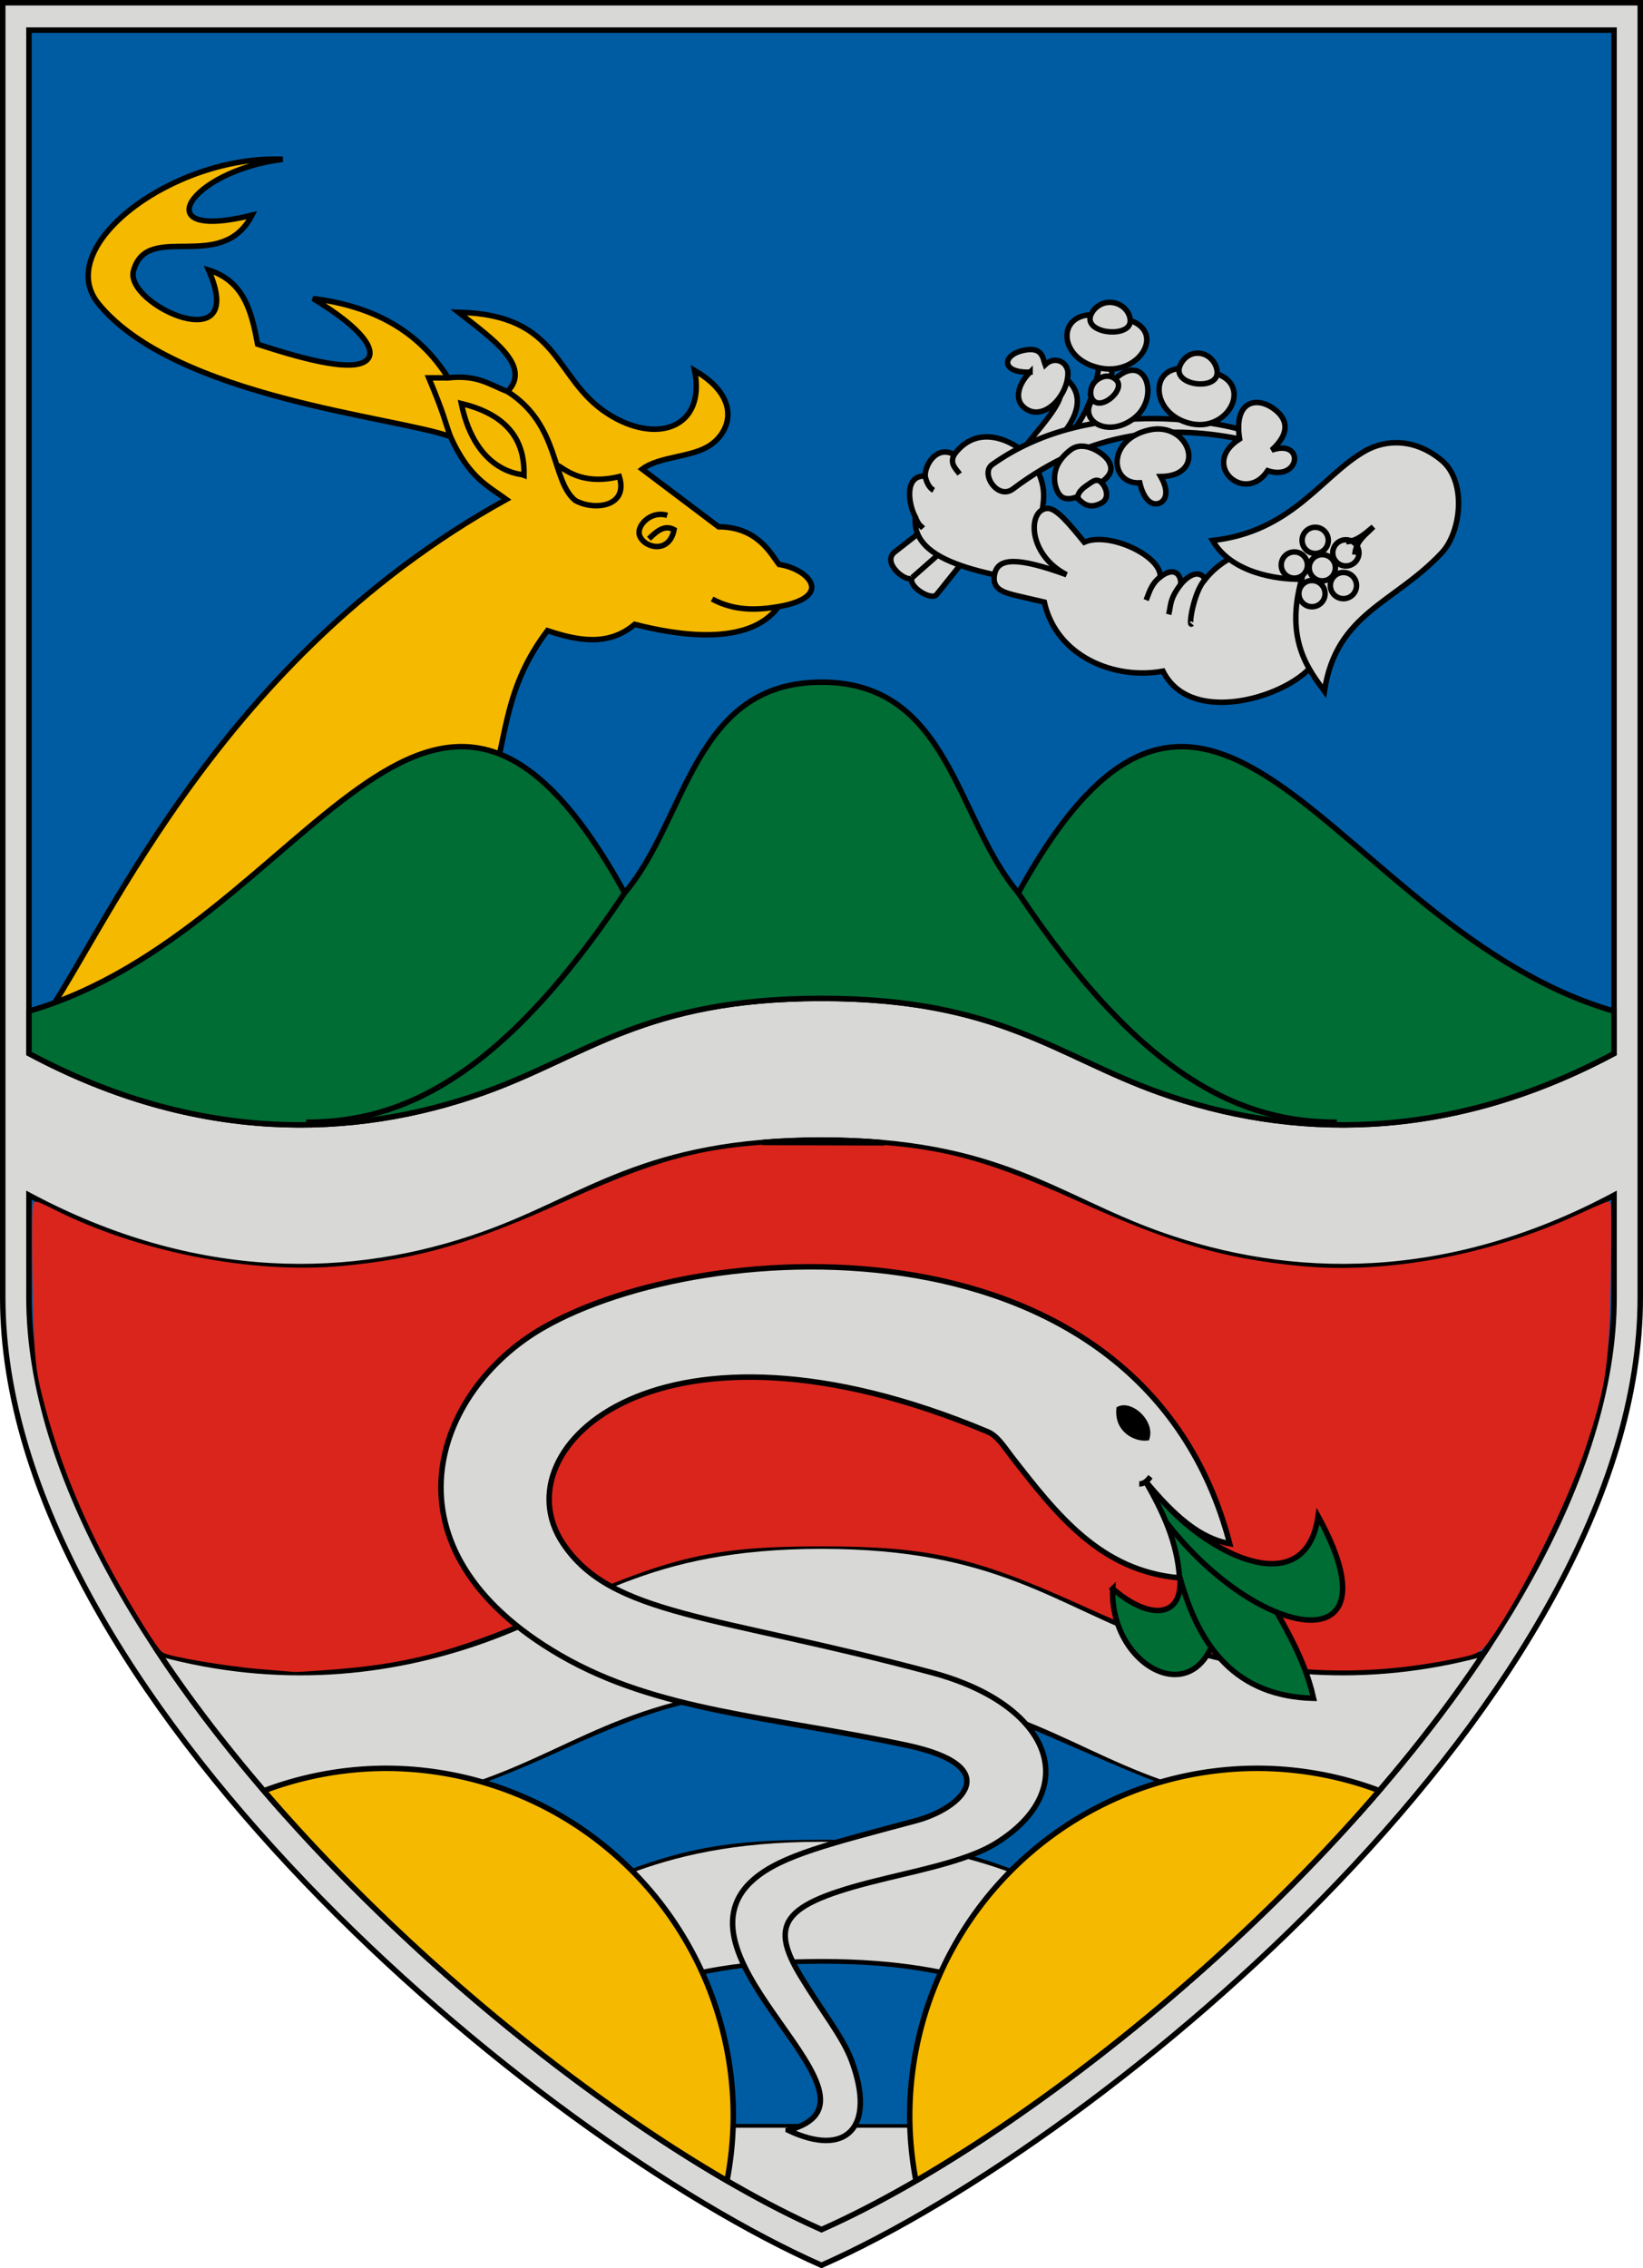 <?xml version="1.0" encoding="UTF-8" standalone="no"?>
<!-- Created with Inkscape (http://www.inkscape.org/) -->

<svg
   xmlns:dc="http://purl.org/dc/elements/1.1/"
   xmlns:cc="http://creativecommons.org/ns#"
   xmlns:rdf="http://www.w3.org/1999/02/22-rdf-syntax-ns#"
   xmlns:svg="http://www.w3.org/2000/svg"
   xmlns="http://www.w3.org/2000/svg"
   xmlns:sodipodi="http://sodipodi.sourceforge.net/DTD/sodipodi-0.dtd"
   xmlns:inkscape="http://www.inkscape.org/namespaces/inkscape"
   sodipodi:docname="HUN Parád Címer.svg"
   viewBox="0 0 600.104 828.248"
   height="828.248"
   width="600.104"
   inkscape:version="0.91 r13725"
   version="1.1"
   id="svg4136">
  <sodipodi:namedview
     borderlayer="false"
     fit-margin-bottom="0"
     fit-margin-right="0"
     fit-margin-left="0"
     fit-margin-top="0"
     inkscape:snap-global="false"
     inkscape:snap-center="true"
     inkscape:snap-object-midpoints="true"
     inkscape:snap-midpoints="true"
     inkscape:snap-bbox-midpoints="true"
     inkscape:snap-bbox-edge-midpoints="true"
     inkscape:bbox-nodes="true"
     inkscape:bbox-paths="true"
     inkscape:snap-bbox="true"
     inkscape:snap-smooth-nodes="true"
     inkscape:object-nodes="true"
     inkscape:snap-intersection-paths="true"
     inkscape:object-paths="true"
     inkscape:current-layer="layer1"
     inkscape:window-maximized="1"
     inkscape:window-y="-8"
     inkscape:window-x="-8"
     inkscape:cy="340.02935"
     inkscape:cx="540.92088"
     inkscape:zoom="0.59991831"
     inkscape:guide-bbox="true"
     showguides="true"
     showborder="true"
     showgrid="false"
     id="namedview4138"
     inkscape:window-height="971"
     inkscape:window-width="1280"
     inkscape:pageshadow="2"
     inkscape:pageopacity="0"
     guidetolerance="10"
     gridtolerance="10"
     objecttolerance="10"
     borderopacity="1"
     bordercolor="#666666"
     pagecolor="#ffffff"
     inkscape:snap-to-guides="true"
     inkscape:snap-nodes="true">
    <sodipodi:guide
       position="1583.009,-342.555"
       orientation="1,0"
       id="guide5084" />
    <sodipodi:guide
       position="940.052,413.629"
       orientation="1,0"
       id="guide4302" />
  </sodipodi:namedview>
  <defs
     id="defs4140">
    <clipPath
       clipPathUnits="userSpaceOnUse"
       id="clipPath4282">
      <path
         id="path4284"
         d="m -1482.08,-165.002 a 837.552,853.658 0 0 0 -209.213,27.717 l 209.213,825.941 0,0 209.107,-825.523 a 837.552,853.658 0 0 0 -209.109,-28.135 z"
         style="color:#000000;clip-rule:nonzero;display:inline;overflow:visible;visibility:visible;opacity:1;isolation:auto;mix-blend-mode:normal;color-interpolation:sRGB;color-interpolation-filters:linearRGB;solid-color:#000000;solid-opacity:1;fill:none;fill-opacity:1;fill-rule:nonzero;stroke:#ff00ff;stroke-width:1;stroke-linecap:butt;stroke-linejoin:miter;stroke-miterlimit:4;stroke-dasharray:none;stroke-dashoffset:0;stroke-opacity:1;color-rendering:auto;image-rendering:auto;shape-rendering:auto;text-rendering:auto;enable-background:accumulate"
         inkscape:connector-curvature="0" />
    </clipPath>
    <clipPath
       clipPathUnits="userSpaceOnUse"
       id="clipPath4820">
      <path
         style="color:#000000;clip-rule:nonzero;display:inline;overflow:visible;visibility:visible;opacity:1;isolation:auto;mix-blend-mode:normal;color-interpolation:sRGB;color-interpolation-filters:linearRGB;solid-color:#000000;solid-opacity:1;fill:none;fill-opacity:1;fill-rule:nonzero;stroke:#ff00ff;stroke-width:0.3;stroke-linecap:butt;stroke-linejoin:miter;stroke-miterlimit:4;stroke-dasharray:none;stroke-dashoffset:0;stroke-opacity:1;color-rendering:auto;image-rendering:auto;shape-rendering:auto;text-rendering:auto;enable-background:accumulate"
         d="m -1004.465,815.07 c 0,7.741 -6.276,14.017 -14.017,14.017 -7.742,-8e-5 -14.376,-5.989 -14.376,-13.73 0,-6.235 9.863,-13.587 14.376,-13.587 5.087,0 14.017,7.065 14.017,13.3 z"
         id="path4822"
         inkscape:connector-curvature="0"
         sodipodi:nodetypes="scscs" />
    </clipPath>
    <clipPath
       id="clipPath5483"
       clipPathUnits="userSpaceOnUse">
      <path
         style="fill:none;fill-opacity:1;stroke:#ff00ff;stroke-width:1;stroke-linecap:butt;stroke-linejoin:miter;stroke-miterlimit:4;stroke-dasharray:none;stroke-dashoffset:0;stroke-opacity:1"
         d="m -1767.641,1141.969 c 180.842,-110.709 299.554,-321.756 299.554,-554.46 l 0,-177.784 -599.109,0 0,177.784 c 0,232.704 118.712,443.751 299.554,554.46"
         id="path5485"
         inkscape:connector-curvature="0"
         sodipodi:nodetypes="csccsc"
         inkscape:transform-center-x="-149.77725"
         inkscape:transform-center-y="436.78558" />
    </clipPath>
    <clipPath
       id="clipPath11126"
       clipPathUnits="userSpaceOnUse">
      <path
         style="opacity:1;fill:none;fill-opacity:1;stroke:#000000;stroke-width:1;stroke-linecap:round;stroke-linejoin:miter;stroke-miterlimit:4;stroke-dasharray:none;stroke-dashoffset:0;stroke-opacity:1"
         d="m -1503.817,477.792 -187.864,-7.067 -0.711,-38.117 c 63.937,-5.527 128.274,-9.403 187.035,9.924 l 1.54,35.18"
         id="path11128"
         inkscape:connector-curvature="0"
         sodipodi:nodetypes="ccccc" />
    </clipPath>
  </defs>
  <g
     style="display:inline"
     transform="translate(10997.229,-1746.636)"
     inkscape:label="RASZTER"
     id="layer1"
     inkscape:groupmode="layer" />
  <g
     transform="translate(10997.229,-1746.636)"
     inkscape:label="rajz"
     id="layer2"
     inkscape:groupmode="layer">
    <path
       inkscape:connector-curvature="0"
       id="path4619"
       d="m 47.281,304.446 53.74,-44.548"
       style="fill:none;fill-opacity:1;stroke:#ff00ff;stroke-width:0.5;stroke-linecap:butt;stroke-linejoin:round;stroke-miterlimit:4;stroke-dasharray:none;stroke-dashoffset:0;stroke-opacity:1" />
    <path
       sodipodi:nodetypes="cccccc"
       inkscape:connector-curvature="0"
       id="rect7360"
       d="m -1509.506,690.49 12.201,0 0,3.969 -12.201,0 c -2.392,-1.666 -5.607,-2.015 -8.967,-2.132 3.338,-0.263 6.291,0.183 8.967,-1.838 z"
       style="color:#000000;clip-rule:nonzero;display:inline;overflow:visible;visibility:visible;opacity:1;isolation:auto;mix-blend-mode:normal;color-interpolation:sRGB;color-interpolation-filters:linearRGB;solid-color:#000000;solid-opacity:1;fill:none;fill-opacity:1;fill-rule:nonzero;stroke:#ff00ff;stroke-width:0.3;stroke-linecap:butt;stroke-linejoin:miter;stroke-miterlimit:4;stroke-dasharray:none;stroke-dashoffset:0;stroke-opacity:1;color-rendering:auto;image-rendering:auto;shape-rendering:auto;text-rendering:auto;enable-background:accumulate" />
    <path
       transform="translate(-6354.971,1700.796)"
       inkscape:connector-curvature="0"
       id="path4301"
       d=""
       style="opacity:1;fill:#f6b801;fill-opacity:1;stroke:#000000;stroke-width:2;stroke-linecap:round;stroke-linejoin:miter;stroke-miterlimit:4;stroke-dasharray:none;stroke-dashoffset:0;stroke-opacity:1" />
    <g
       id="g4261">
      <g
         id="g4382">
        <path
           inkscape:transform-center-y="444.01743"
           inkscape:transform-center-x="-149.52601"
           sodipodi:nodetypes="sccscs"
           inkscape:connector-curvature="0"
           id="path4310"
           d="m -10398.125,2220.428 0,-472.792 -598.104,0 0,472.792 c 0,144.235 194.464,307.066 299.052,353.363 104.589,-46.297 299.052,-209.127 299.052,-353.363 z"
           style="color:#000000;clip-rule:nonzero;display:inline;overflow:visible;visibility:visible;opacity:1;isolation:auto;mix-blend-mode:normal;color-interpolation:sRGB;color-interpolation-filters:linearRGB;solid-color:#000000;solid-opacity:1;fill:#d8d8d6;fill-opacity:1;fill-rule:evenodd;stroke:#000000;stroke-width:2;stroke-linecap:butt;stroke-linejoin:miter;stroke-miterlimit:4;stroke-dasharray:none;stroke-dashoffset:0;stroke-opacity:1;color-rendering:auto;image-rendering:auto;shape-rendering:auto;text-rendering:auto;enable-background:accumulate" />
        <path
           style="color:#000000;clip-rule:nonzero;display:inline;overflow:visible;visibility:visible;opacity:1;isolation:auto;mix-blend-mode:normal;color-interpolation:sRGB;color-interpolation-filters:linearRGB;solid-color:#000000;solid-opacity:1;fill:#005ca2;fill-opacity:1;fill-rule:evenodd;stroke:#000000;stroke-width:2;stroke-linecap:butt;stroke-linejoin:miter;stroke-miterlimit:4;stroke-dasharray:none;stroke-dashoffset:0;stroke-opacity:1;color-rendering:auto;image-rendering:auto;shape-rendering:auto;text-rendering:auto;enable-background:accumulate"
           d="m -10986.652,1757.636 0,373.676 c 61.15,32.696 118.411,31.226 165.983,14.295 37.687,-13.412 58.901,-34.412 123.492,-34.412 64.591,0 85.805,21 123.492,34.412 47.573,16.931 104.834,18.402 165.985,-14.295 l 0,-373.676 -578.952,0 z m 289.475,405.301 c -64.591,0 -85.805,20.998 -123.492,34.41 -47.572,16.931 -104.833,18.401 -165.983,-14.295 l 0,37.375 c 0,131.176 184.887,294.008 289.475,340.305 104.589,-46.297 289.477,-209.128 289.477,-340.305 l 0,-37.375 c -61.151,32.697 -118.412,31.226 -165.985,14.295 -37.687,-13.412 -58.901,-34.41 -123.492,-34.41 z"
           id="path4308"
           inkscape:connector-curvature="0" />
        <path
           style="color:#000000;clip-rule:nonzero;display:inline;overflow:visible;visibility:visible;opacity:1;isolation:auto;mix-blend-mode:normal;color-interpolation:sRGB;color-interpolation-filters:linearRGB;solid-color:#000000;solid-opacity:1;fill:#d8d8d6;fill-opacity:1;fill-rule:evenodd;stroke:#000000;stroke-width:2;stroke-linecap:butt;stroke-linejoin:miter;stroke-miterlimit:4;stroke-dasharray:none;stroke-dashoffset:0;stroke-opacity:1;color-rendering:auto;image-rendering:auto;shape-rendering:auto;text-rendering:auto;enable-background:accumulate"
           d="m -384.041,6.129 c -64.591,0 -85.805,21 -123.492,34.412 -34.99,12.453 -75.223,16.537 -118.389,4.82 13.333,20.021 28.828,39.708 45.658,58.592 25.973,0.788 50.42,-3.732 72.73,-11.672 37.687,-13.412 58.901,-34.41 123.492,-34.41 64.591,0 85.805,20.998 123.492,34.41 22.311,7.94 46.758,12.46 72.732,11.672 16.831,-18.884 32.323,-38.57 45.656,-58.592 -43.166,11.716 -83.398,7.633 -118.389,-4.82 -37.687,-13.412 -58.901,-34.412 -123.492,-34.412 z m 0,106.965 c -64.591,0 -85.805,21 -123.492,34.412 -7.422,2.641 -15.087,4.891 -22.959,6.709 12.394,11.33 25.026,22.109 37.656,32.195 29.6,-12.906 53.05,-28.539 108.795,-28.539 55.745,0 79.195,15.633 108.795,28.539 12.631,-10.086 25.265,-20.865 37.658,-32.195 -7.872,-1.818 -15.538,-4.067 -22.961,-6.709 -37.687,-13.412 -58.901,-34.412 -123.492,-34.412 z m -66.746,104.398 c 23.942,16.273 46.805,29.347 66.746,38.174 19.942,-8.827 42.806,-21.901 66.748,-38.174 l -133.494,0 z"
           transform="translate(-10313.136,2305.066)"
           id="path4323"
           inkscape:connector-curvature="0" />
        <path
           style="opacity:1;fill:#da251c;fill-opacity:1;stroke:#da251c;stroke-width:2;stroke-linecap:butt;stroke-linejoin:bevel;stroke-miterlimit:4;stroke-dasharray:none;stroke-dashoffset:0;stroke-opacity:1"
           d="m -10902.747,2355.051 c -11.946,-0.998 -32.613,-4.517 -34.562,-5.886 -1.753,-1.231 -10.439,-15.14 -17.773,-28.461 -11.504,-20.894 -19.987,-42.026 -25.487,-63.491 -2.829,-11.041 -3.215,-15.332 -3.733,-41.554 -0.317,-16.083 -0.221,-29.242 0.215,-29.242 0.436,0 2.999,1.125 5.695,2.501 30.968,15.799 72.911,24.068 106.296,20.958 28.277,-2.635 47.382,-8.192 82.007,-23.856 37.764,-17.084 55.018,-20.98 92.957,-20.986 37.473,-0.01 55.642,4.094 92.89,20.964 34.336,15.551 53.435,21.134 81.763,23.9 31.52,3.078 69.474,-3.914 101.623,-18.722 5.681,-2.617 10.587,-4.758 10.903,-4.758 0.315,0 0.3,12.882 -0.03,28.626 -0.659,31.102 -1.56,37.124 -8.92,59.592 -6.578,20.08 -23.335,53.876 -34.55,69.682 -3.712,5.231 -4.065,5.408 -14.987,7.51 -31.15,5.994 -60.087,4.882 -90.791,-3.486 -13.093,-3.568 -19.673,-6.127 -44.324,-17.234 -37.76,-17.013 -54.883,-20.824 -93.574,-20.824 -39.473,0 -54.915,3.552 -97.267,22.374 -34.028,15.123 -51.834,20.171 -79.124,22.433 -7.947,0.658 -15.28,1.127 -16.296,1.041 -1.016,-0.086 -6.833,-0.572 -12.928,-1.081 z"
           id="path4357"
           inkscape:connector-curvature="0" />
        <path
           style="opacity:1;fill:#005ca2;fill-opacity:1;stroke:#005ca2;stroke-width:2;stroke-linecap:butt;stroke-linejoin:bevel;stroke-miterlimit:4;stroke-dasharray:none;stroke-dashoffset:0;stroke-opacity:1"
           d="m -553.777,129.137 -23.093,-23.086 12.644,-0.852 c 31.144,-2.099 49.78,-7.252 86.041,-23.788 36.48,-16.636 51.387,-20.246 87.417,-21.171 38.124,-0.979 57.878,2.551 88.198,15.763 35.78,15.591 42.896,18.462 53.059,21.408 14.004,4.06 29.195,6.659 45.347,7.758 l 12.963,0.882 -22.799,22.778 c -12.54,12.528 -23.562,22.941 -24.494,23.14 -3.361,0.719 -26.53,-7.628 -48.852,-17.6 -41.919,-18.726 -56.404,-22.027 -96.651,-22.027 -40.152,0 -57.107,3.938 -99.114,23.02 -17.559,7.976 -41.907,16.86 -46.208,16.86 -0.751,0 -11.758,-10.388 -24.459,-23.086 z"
           id="path4359"
           inkscape:connector-curvature="0"
           transform="translate(-10313.136,2305.066)" />
        <path
           style="opacity:1;fill:#005ca2;fill-opacity:1;stroke:#005ca2;stroke-width:2;stroke-linecap:butt;stroke-linejoin:bevel;stroke-miterlimit:4;stroke-dasharray:none;stroke-dashoffset:0;stroke-opacity:1"
           d="m -461.008,208.451 c -5.79,-4.177 -14.596,-10.769 -19.57,-14.649 l -9.043,-7.054 10.951,-5.074 c 35.879,-16.624 59.222,-22.064 94.675,-22.064 35.384,0 58.639,5.423 94.682,22.08 l 10.958,5.064 -7.88,6.131 c -4.334,3.372 -13.279,10.008 -19.877,14.746 l -11.997,8.615 -66.186,-0.1 -66.186,-0.1 -10.527,-7.595 z"
           id="path4361"
           inkscape:connector-curvature="0"
           transform="translate(-10313.136,2305.066)" />
        <path
           style="color:#000000;clip-rule:nonzero;display:inline;overflow:visible;visibility:visible;opacity:1;isolation:auto;mix-blend-mode:normal;color-interpolation:sRGB;color-interpolation-filters:linearRGB;solid-color:#000000;solid-opacity:1;fill:#f5b900;fill-opacity:1;fill-rule:nonzero;stroke:#000000;stroke-width:2;stroke-linecap:butt;stroke-linejoin:miter;stroke-miterlimit:4;stroke-dasharray:none;stroke-dashoffset:0;stroke-opacity:1;color-rendering:auto;image-rendering:auto;shape-rendering:auto;text-rendering:auto;enable-background:accumulate"
           d="m -543.254,87.262 a 126.994,126.994 0 0 0 -44.441,8.193 c 50.765,59.107 115.412,111.188 169.139,142.385 a 126.994,126.994 0 0 0 2.297,-23.584 126.994,126.994 0 0 0 -126.994,-126.994 z m 318.428,0 a 126.994,126.994 0 0 0 -126.996,126.994 126.994,126.994 0 0 0 2.283,23.592 c 53.751,-31.207 118.434,-83.319 169.213,-142.459 a 126.994,126.994 0 0 0 -44.5,-8.127 z"
           transform="translate(-10313.136,2305.066)"
           id="path4363"
           inkscape:connector-curvature="0" />
      </g>
      <g
         transform="translate(-640,0)"
         id="g4423">
        <path
           style="color:#000000;clip-rule:nonzero;display:inline;overflow:visible;visibility:visible;opacity:1;isolation:auto;mix-blend-mode:normal;color-interpolation:sRGB;color-interpolation-filters:linearRGB;solid-color:#000000;solid-opacity:1;fill:#f5b900;fill-opacity:1;fill-rule:evenodd;stroke:#000000;stroke-width:2;stroke-linecap:butt;stroke-linejoin:miter;stroke-miterlimit:4;stroke-dasharray:none;stroke-dashoffset:0;stroke-opacity:1;color-rendering:auto;image-rendering:auto;shape-rendering:auto;text-rendering:auto;enable-background:accumulate"
           d="m -10343.557,2121.93 c 22.321,-28.614 62.457,-132.737 171.274,-192.943 -6.807,-4.989 -13.613,-7.872 -20.42,-22.92 -19.852,-7.218 -100.388,-14.254 -128.494,-48.44 -17.268,-21.004 27.372,-54.502 67.236,-52.824 -34.26,4.277 -50.638,30.145 -11.252,20.419 -11.123,21.603 -38.341,1.955 -43.27,20.349 -3.294,12.295 42.193,33.078 27.435,-0.346 13.081,4.053 15.726,15.412 17.918,27.087 19.574,6.425 34.761,9.83 39.621,6.025 4.255,-3.332 -0.927,-11.587 -19.409,-22.694 22.045,2.798 38.449,11.649 49.382,28.962 10.715,-1.212 15.041,2.468 21.67,5.001 8.99,-9.28 -5.42,-19.145 -17.92,-28.962 37.611,0.926 34.529,24.095 54.449,36.992 17.775,11.508 36.013,5.385 31.813,-15.74 16.606,9.602 13.681,21.625 5.985,27.091 -6.734,4.784 -18.691,4.112 -25.154,8.955 l 27.92,21.045 c 14.364,0.053 19.197,10.11 22.086,13.752 10.738,1.617 20.472,11.768 -0.208,15.419 -10.814,14.755 -37.152,10.406 -52.507,6.459 -9.723,8.205 -20.906,5.925 -31.879,2.292 -15.628,20.656 -14.739,38.008 -20.42,56.674"
           id="path4411"
           inkscape:connector-curvature="0"
           sodipodi:nodetypes="cccsccsccsccccscsccccccc" />
        <path
           style="color:#000000;clip-rule:nonzero;display:inline;overflow:visible;visibility:visible;opacity:1;isolation:auto;mix-blend-mode:normal;color-interpolation:sRGB;color-interpolation-filters:linearRGB;solid-color:#000000;solid-opacity:1;fill:none;fill-opacity:1;fill-rule:evenodd;stroke:#000000;stroke-width:2;stroke-linecap:butt;stroke-linejoin:miter;stroke-miterlimit:4;stroke-dasharray:none;stroke-dashoffset:0;stroke-opacity:1;color-rendering:auto;image-rendering:auto;shape-rendering:auto;text-rendering:auto;enable-background:accumulate"
           d="m -10192.703,1906.067 c -2.334,-6.398 -2.103,-7.577 -7.918,-21.461 l 7.085,0"
           id="path4413"
           inkscape:connector-curvature="0"
           sodipodi:nodetypes="ccc" />
        <path
           style="color:#000000;clip-rule:nonzero;display:inline;overflow:visible;visibility:visible;opacity:1;isolation:auto;mix-blend-mode:normal;color-interpolation:sRGB;color-interpolation-filters:linearRGB;solid-color:#000000;solid-opacity:1;fill:none;fill-opacity:1;fill-rule:evenodd;stroke:#000000;stroke-width:2;stroke-linecap:butt;stroke-linejoin:miter;stroke-miterlimit:4;stroke-dasharray:none;stroke-dashoffset:0;stroke-opacity:1;color-rendering:auto;image-rendering:auto;shape-rendering:auto;text-rendering:auto;enable-background:accumulate"
           d="m -10171.866,1889.606 c 19.318,12.29 15.893,32.647 24.794,39.797 6.857,3.81 19.496,2.331 16.044,-8.751 -14.185,3.432 -20.187,-3.103 -22.711,-4.167"
           id="path4415"
           inkscape:connector-curvature="0"
           sodipodi:nodetypes="cccc" />
        <path
           style="color:#000000;clip-rule:nonzero;display:inline;overflow:visible;visibility:visible;opacity:1;isolation:auto;mix-blend-mode:normal;color-interpolation:sRGB;color-interpolation-filters:linearRGB;solid-color:#000000;solid-opacity:1;fill:none;fill-opacity:1;fill-rule:evenodd;stroke:#000000;stroke-width:2;stroke-linecap:butt;stroke-linejoin:miter;stroke-miterlimit:4;stroke-dasharray:none;stroke-dashoffset:0;stroke-opacity:1;color-rendering:auto;image-rendering:auto;shape-rendering:auto;text-rendering:auto;enable-background:accumulate"
           d="m -10188.744,1893.982 c 5.386,25.892 22.564,25.864 22.92,26.045 0.123,-8.622 -2.27,-21.107 -22.92,-26.045 z"
           id="path4417"
           inkscape:connector-curvature="0"
           sodipodi:nodetypes="ccc" />
        <path
           style="color:#000000;clip-rule:nonzero;display:inline;overflow:visible;visibility:visible;opacity:1;isolation:auto;mix-blend-mode:normal;color-interpolation:sRGB;color-interpolation-filters:linearRGB;solid-color:#000000;solid-opacity:1;fill:none;fill-opacity:1;fill-rule:evenodd;stroke:#000000;stroke-width:2;stroke-linecap:butt;stroke-linejoin:miter;stroke-miterlimit:4;stroke-dasharray:none;stroke-dashoffset:0;stroke-opacity:1;color-rendering:auto;image-rendering:auto;shape-rendering:auto;text-rendering:auto;enable-background:accumulate"
           d="m -10113.525,1934.821 c -6.07,-1.87 -11.159,3.772 -10.171,7.13 1.393,4.728 10.927,7.244 12.671,-1.921 -3.556,-1.891 -6.382,0.601 -9.168,3.334"
           id="path4419"
           inkscape:connector-curvature="0"
           sodipodi:nodetypes="cscc" />
        <path
           style="color:#000000;clip-rule:nonzero;display:inline;overflow:visible;visibility:visible;opacity:1;isolation:auto;mix-blend-mode:normal;color-interpolation:sRGB;color-interpolation-filters:linearRGB;solid-color:#000000;solid-opacity:1;fill:none;fill-opacity:1;fill-rule:evenodd;stroke:#000000;stroke-width:2;stroke-linecap:butt;stroke-linejoin:miter;stroke-miterlimit:4;stroke-dasharray:none;stroke-dashoffset:0;stroke-opacity:1;color-rendering:auto;image-rendering:auto;shape-rendering:auto;text-rendering:auto;enable-background:accumulate"
           d="m -10097.144,1965.368 c 8.398,4.519 16.564,4.043 24.249,2.791"
           id="path4421"
           inkscape:connector-curvature="0"
           sodipodi:nodetypes="cc" />
      </g>
      <path
         id="path4375"
         transform="translate(-10313.136,2305.066)"
         d="m -384.041,-309.338 c -46.856,0 -48.991,49.972 -71.891,76.953 -71.333,-129.627 -115.716,13.709 -217.584,43.166 l 0,15.465 c 61.15,32.696 118.41,31.226 165.982,14.295 37.687,-13.412 58.901,-34.412 123.492,-34.412 64.591,0 85.805,21 123.492,34.412 47.573,16.931 104.833,18.402 165.984,-14.295 l 0,-15.463 c -101.87,-29.456 -146.252,-172.796 -217.586,-43.168 -22.9,-26.981 -25.035,-76.953 -71.891,-76.953 z m 0,167.209 c -7.773,0 -14.903,0.311 -21.523,0.869 l 44.479,0.123 c -7.019,-0.638 -14.62,-0.992 -22.955,-0.992 z"
         style="color:#000000;clip-rule:nonzero;display:inline;overflow:visible;visibility:visible;opacity:1;isolation:auto;mix-blend-mode:normal;color-interpolation:sRGB;color-interpolation-filters:linearRGB;solid-color:#000000;solid-opacity:1;fill:#006d34;fill-opacity:1;fill-rule:evenodd;stroke:#000000;stroke-width:2;stroke-linecap:butt;stroke-linejoin:miter;stroke-miterlimit:4;stroke-dasharray:none;stroke-dashoffset:0;stroke-opacity:1;color-rendering:auto;image-rendering:auto;shape-rendering:auto;text-rendering:auto;enable-background:accumulate"
         inkscape:connector-curvature="0" />
      <path
         style="color:#000000;clip-rule:nonzero;display:inline;overflow:visible;visibility:visible;opacity:1;isolation:auto;mix-blend-mode:normal;color-interpolation:sRGB;color-interpolation-filters:linearRGB;solid-color:#000000;solid-opacity:1;fill:none;fill-opacity:1;fill-rule:evenodd;stroke:#000000;stroke-width:2;stroke-linecap:butt;stroke-linejoin:miter;stroke-miterlimit:4;stroke-dasharray:none;stroke-dashoffset:0;stroke-opacity:1;color-rendering:auto;image-rendering:auto;shape-rendering:auto;text-rendering:auto;enable-background:accumulate"
         d="m -10508.935,2156.404 c -34.114,0.111 -70.826,-15.37 -116.351,-83.724"
         id="path4377"
         inkscape:connector-curvature="0"
         sodipodi:nodetypes="cc"
         inkscape:transform-center-x="-130.06626"
         inkscape:transform-center-y="-28.010424" />
      <path
         inkscape:transform-center-y="-28.010424"
         inkscape:transform-center-x="130.06624"
         sodipodi:nodetypes="cc"
         inkscape:connector-curvature="0"
         id="path4373"
         d="m -10885.418,2156.404 c 34.114,0.111 70.826,-15.37 116.35,-83.724"
         style="color:#000000;clip-rule:nonzero;display:inline;overflow:visible;visibility:visible;opacity:1;isolation:auto;mix-blend-mode:normal;color-interpolation:sRGB;color-interpolation-filters:linearRGB;solid-color:#000000;solid-opacity:1;fill:none;fill-opacity:1;fill-rule:evenodd;stroke:#000000;stroke-width:2;stroke-linecap:butt;stroke-linejoin:miter;stroke-miterlimit:4;stroke-dasharray:none;stroke-dashoffset:0;stroke-opacity:1;color-rendering:auto;image-rendering:auto;shape-rendering:auto;text-rendering:auto;enable-background:accumulate" />
      <g
         transform="translate(-1080,0)"
         id="g4403">
        <path
           style="color:#000000;clip-rule:nonzero;display:inline;overflow:visible;visibility:visible;opacity:1;isolation:auto;mix-blend-mode:normal;color-interpolation:sRGB;color-interpolation-filters:linearRGB;solid-color:#000000;solid-opacity:1;fill:#006d34;fill-opacity:1;fill-rule:evenodd;stroke:#000000;stroke-width:2;stroke-linecap:butt;stroke-linejoin:miter;stroke-miterlimit:4;stroke-dasharray:none;stroke-dashoffset:0;stroke-opacity:1;color-rendering:auto;image-rendering:auto;shape-rendering:auto;text-rendering:auto;enable-background:accumulate"
           d="m -9510.795,2326.749 c 13.077,11.316 25.537,11.043 24.587,-3.959 l 14.377,13.543 c -4.42,38.252 -40.29,20.177 -38.964,-9.585 z"
           id="path4397"
           inkscape:connector-curvature="0"
           sodipodi:nodetypes="cccc" />
        <path
           style="color:#000000;clip-rule:nonzero;display:inline;overflow:visible;visibility:visible;opacity:1;isolation:auto;mix-blend-mode:normal;color-interpolation:sRGB;color-interpolation-filters:linearRGB;solid-color:#000000;solid-opacity:1;fill:#006d34;fill-opacity:1;fill-rule:evenodd;stroke:#000000;stroke-width:2;stroke-linecap:butt;stroke-linejoin:miter;stroke-miterlimit:4;stroke-dasharray:none;stroke-dashoffset:0;stroke-opacity:1;color-rendering:auto;image-rendering:auto;shape-rendering:auto;text-rendering:auto;enable-background:accumulate"
           d="m -9506.628,2291.328 20.419,31.463 c 7.005,25.606 20.703,43.284 48.757,43.964 -3.617,-16.199 -12.123,-28.489 -19.378,-42.089 l -42.297,-30.004"
           id="path4399"
           inkscape:connector-curvature="0"
           sodipodi:nodetypes="ccccc" />
        <path
           style="color:#000000;clip-rule:nonzero;display:inline;overflow:visible;visibility:visible;opacity:1;isolation:auto;mix-blend-mode:normal;color-interpolation:sRGB;color-interpolation-filters:linearRGB;solid-color:#000000;solid-opacity:1;fill:#006d34;fill-opacity:1;fill-rule:evenodd;stroke:#000000;stroke-width:2;stroke-linecap:butt;stroke-linejoin:miter;stroke-miterlimit:4;stroke-dasharray:none;stroke-dashoffset:0;stroke-opacity:1;color-rendering:auto;image-rendering:auto;shape-rendering:auto;text-rendering:auto;enable-background:accumulate"
           d="m -9506.003,2278.409 c 29.868,63.569 104.858,84.938 70.218,21.878 -5.38,37.346 -53.911,6.259 -65.009,-17.711"
           id="path4401"
           inkscape:connector-curvature="0"
           sodipodi:nodetypes="ccc" />
        <path
           style="color:#000000;clip-rule:nonzero;display:inline;overflow:visible;visibility:visible;opacity:1;isolation:auto;mix-blend-mode:normal;color-interpolation:sRGB;color-interpolation-filters:linearRGB;solid-color:#000000;solid-opacity:1;fill:#d8d8d6;fill-opacity:1;fill-rule:evenodd;stroke:#000000;stroke-width:2;stroke-linecap:butt;stroke-linejoin:miter;stroke-miterlimit:4;stroke-dasharray:none;stroke-dashoffset:0;stroke-opacity:1;color-rendering:auto;image-rendering:auto;shape-rendering:auto;text-rendering:auto;enable-background:accumulate"
           d="m -9629.353,2524.484 c 21.187,10.108 32.245,-0.991 23.168,-25.435 -3.247,-8.743 -10.47,-17.434 -18.584,-30.823 -12.23,-20.18 -5.982,-26.847 31.671,-35.838 15.173,-3.623 30.198,-6.888 39.49,-12.616 32.044,-19.754 20.718,-50.617 -23.238,-62.395 -79.165,-21.212 -117.133,-20.545 -134.855,-47.321 -23.152,-34.982 35.83,-90.7 155.275,-40.607 3.599,1.509 6.25,5.889 8.646,8.969 16.614,21.356 32.517,41.834 61.363,44.371 -0.79,-13.158 -6.219,-24.461 -12.502,-35.422 10.696,12.971 20.142,21.061 30.837,22.92 -31.679,-121.617 -190.998,-113.335 -250.988,-78.7 -39.581,22.852 -61.057,80.448 6.624,119.523 35.57,20.537 76.491,22.171 126.382,32.794 36.529,7.777 20.201,23.036 3.353,27.55 -31.343,8.398 -49.118,12.666 -59.191,21.382 -33.467,28.957 54.968,80.508 12.548,91.647 z"
           id="path4391"
           inkscape:connector-curvature="0"
           sodipodi:nodetypes="csssssssscccsssssc" />
        <path
           style="color:#000000;clip-rule:nonzero;display:inline;overflow:visible;visibility:visible;opacity:1;isolation:auto;mix-blend-mode:normal;color-interpolation:sRGB;color-interpolation-filters:linearRGB;solid-color:#000000;solid-opacity:1;fill:none;fill-opacity:1;fill-rule:evenodd;stroke:#000000;stroke-width:2;stroke-linecap:butt;stroke-linejoin:miter;stroke-miterlimit:4;stroke-dasharray:none;stroke-dashoffset:0;stroke-opacity:1;color-rendering:auto;image-rendering:auto;shape-rendering:auto;text-rendering:auto;enable-background:accumulate"
           d="m -9501.118,2288.471 c 2.025,0.038 3.234,-1.536 4.107,-2.609"
           id="path4393"
           inkscape:connector-curvature="0"
           sodipodi:nodetypes="cc" />
        <path
           style="color:#000000;clip-rule:nonzero;display:inline;overflow:visible;visibility:visible;opacity:1;isolation:auto;mix-blend-mode:normal;color-interpolation:sRGB;color-interpolation-filters:linearRGB;solid-color:#000000;solid-opacity:1;fill:#000000;fill-opacity:1;fill-rule:evenodd;stroke:#000000;stroke-width:2;stroke-linecap:butt;stroke-linejoin:miter;stroke-miterlimit:4;stroke-dasharray:none;stroke-dashoffset:0;stroke-opacity:1;color-rendering:auto;image-rendering:auto;shape-rendering:auto;text-rendering:auto;enable-background:accumulate"
           d="m -9508.493,2261.144 c -0.665,7.971 6.36,10.943 10.166,10.513 1.743,-5.825 -5.804,-12.592 -10.166,-10.513 z"
           id="path4395"
           inkscape:connector-curvature="0"
           sodipodi:nodetypes="ccc" />
      </g>
      <g
         transform="translate(-920,0)"
         id="g4227">
        <path
           style="color:#000000;clip-rule:nonzero;display:inline;overflow:visible;visibility:visible;opacity:1;isolation:auto;mix-blend-mode:normal;color-interpolation:sRGB;color-interpolation-filters:linearRGB;solid-color:#000000;solid-opacity:1;fill:#d8d8d6;fill-opacity:1;fill-rule:evenodd;stroke:#000000;stroke-width:2;stroke-linecap:butt;stroke-linejoin:miter;stroke-miterlimit:4;stroke-dasharray:none;stroke-dashoffset:0;stroke-opacity:1;color-rendering:auto;image-rendering:auto;shape-rendering:auto;text-rendering:auto;enable-background:accumulate"
           d="m -9705.324,1912.909 c 6.07,-8.34 18.907,-21.189 14.629,-24.45 l 2.947,-3.389 c 9.272,7.828 0.125,19.039 -3.978,22.837"
           id="path4209"
           inkscape:connector-curvature="0"
           sodipodi:nodetypes="cccc" />
        <path
           style="color:#000000;clip-rule:nonzero;display:inline;overflow:visible;visibility:visible;opacity:1;isolation:auto;mix-blend-mode:normal;color-interpolation:sRGB;color-interpolation-filters:linearRGB;solid-color:#000000;solid-opacity:1;fill:#d8d8d6;fill-opacity:1;fill-rule:evenodd;stroke:#000000;stroke-width:2;stroke-linecap:butt;stroke-linejoin:miter;stroke-miterlimit:4;stroke-dasharray:none;stroke-dashoffset:0;stroke-opacity:1;color-rendering:auto;image-rendering:auto;shape-rendering:auto;text-rendering:auto;enable-background:accumulate"
           d="m -9686.315,1904.713 c 4.284,-3.528 10.04,-15.632 10.626,-26.566 l 4.688,0 c -0.055,13.87 -3.736,22.455 -6.043,26.879"
           id="path4213"
           inkscape:connector-curvature="0"
           sodipodi:nodetypes="cccc" />
        <path
           style="color:#000000;clip-rule:nonzero;display:inline;overflow:visible;visibility:visible;opacity:1;isolation:auto;mix-blend-mode:normal;color-interpolation:sRGB;color-interpolation-filters:linearRGB;solid-color:#000000;solid-opacity:1;fill:#d8d8d6;fill-opacity:1;fill-rule:evenodd;stroke:#000000;stroke-width:2;stroke-linecap:butt;stroke-linejoin:miter;stroke-miterlimit:4;stroke-dasharray:none;stroke-dashoffset:0;stroke-opacity:1;color-rendering:auto;image-rendering:auto;shape-rendering:auto;text-rendering:auto;enable-background:accumulate"
           d="m -9740.802,1940.655 -9.584,7.501 c -5.149,4.03 4.585,11.625 6.355,9.376 -1.843,3.016 6.807,8.573 8.855,6.251 0.703,-0.797 10.001,-12.502 10.001,-12.502"
           id="path4463"
           inkscape:connector-curvature="0"
           sodipodi:nodetypes="cscsc" />
        <path
           style="color:#000000;clip-rule:nonzero;display:inline;overflow:visible;visibility:visible;opacity:1;isolation:auto;mix-blend-mode:normal;color-interpolation:sRGB;color-interpolation-filters:linearRGB;solid-color:#000000;solid-opacity:1;fill:none;fill-opacity:1;fill-rule:evenodd;stroke:#000000;stroke-width:2;stroke-linecap:butt;stroke-linejoin:miter;stroke-miterlimit:4;stroke-dasharray:none;stroke-dashoffset:0;stroke-opacity:1;color-rendering:auto;image-rendering:auto;shape-rendering:auto;text-rendering:auto;enable-background:accumulate"
           d="m -9744.031,1957.532 10.626,-9.376"
           id="path4465"
           inkscape:connector-curvature="0" />
        <path
           style="color:#000000;clip-rule:nonzero;display:inline;overflow:visible;visibility:visible;opacity:1;isolation:auto;mix-blend-mode:normal;color-interpolation:sRGB;color-interpolation-filters:linearRGB;solid-color:#000000;solid-opacity:1;fill:#d8d8d6;fill-opacity:1;fill-rule:evenodd;stroke:#000000;stroke-width:2;stroke-linecap:butt;stroke-linejoin:miter;stroke-miterlimit:4;stroke-dasharray:none;stroke-dashoffset:0;stroke-opacity:1;color-rendering:auto;image-rendering:auto;shape-rendering:auto;text-rendering:auto;enable-background:accumulate"
           d="m -9689.336,1961.491 c -19.122,-4.685 -55.539,-6.927 -53.548,-26.045 -2.342,-4.106 -4.456,-15.23 3.542,-15.002 0.031,-4.396 4.375,-11.283 10.626,-7.814 9.638,-13.025 24.135,-2.937 27.087,0.521 8.465,11.525 4.929,17.05 4.584,24.17 l 13.752,14.169"
           id="path4455"
           inkscape:connector-curvature="0"
           sodipodi:nodetypes="ccccccc" />
        <path
           style="color:#000000;clip-rule:nonzero;display:inline;overflow:visible;visibility:visible;opacity:1;isolation:auto;mix-blend-mode:normal;color-interpolation:sRGB;color-interpolation-filters:linearRGB;solid-color:#000000;solid-opacity:1;fill:none;fill-opacity:1;fill-rule:evenodd;stroke:#000000;stroke-width:2;stroke-linecap:butt;stroke-linejoin:miter;stroke-miterlimit:4;stroke-dasharray:none;stroke-dashoffset:0;stroke-opacity:1;color-rendering:auto;image-rendering:auto;shape-rendering:auto;text-rendering:auto;enable-background:accumulate"
           d="m -9742.885,1935.446 c 1.146,3.02 1.923,3.093 2.812,4.063"
           id="path4457"
           inkscape:connector-curvature="0"
           sodipodi:nodetypes="cc" />
        <path
           style="color:#000000;clip-rule:nonzero;display:inline;overflow:visible;visibility:visible;opacity:1;isolation:auto;mix-blend-mode:normal;color-interpolation:sRGB;color-interpolation-filters:linearRGB;solid-color:#000000;solid-opacity:1;fill:none;fill-opacity:1;fill-rule:evenodd;stroke:#000000;stroke-width:2;stroke-linecap:butt;stroke-linejoin:miter;stroke-miterlimit:4;stroke-dasharray:none;stroke-dashoffset:0;stroke-opacity:1;color-rendering:auto;image-rendering:auto;shape-rendering:auto;text-rendering:auto;enable-background:accumulate"
           d="m -9739.343,1920.444 c 0.617,2.728 1.675,4.425 3.125,5.209"
           id="path4459"
           inkscape:connector-curvature="0"
           sodipodi:nodetypes="cc" />
        <path
           style="color:#000000;clip-rule:nonzero;display:inline;overflow:visible;visibility:visible;opacity:1;isolation:auto;mix-blend-mode:normal;color-interpolation:sRGB;color-interpolation-filters:linearRGB;solid-color:#000000;solid-opacity:1;fill:none;fill-opacity:1;fill-rule:evenodd;stroke:#000000;stroke-width:2;stroke-linecap:butt;stroke-linejoin:miter;stroke-miterlimit:4;stroke-dasharray:none;stroke-dashoffset:0;stroke-opacity:1;color-rendering:auto;image-rendering:auto;shape-rendering:auto;text-rendering:auto;enable-background:accumulate"
           d="m -9728.717,1912.63 c -1.716,3.352 0.541,5.048 1.98,7.084"
           id="path4461"
           inkscape:connector-curvature="0"
           sodipodi:nodetypes="cc" />
        <path
           style="color:#000000;clip-rule:nonzero;display:inline;overflow:visible;visibility:visible;opacity:1;isolation:auto;mix-blend-mode:normal;color-interpolation:sRGB;color-interpolation-filters:linearRGB;solid-color:#000000;solid-opacity:1;fill:#d8d8d6;fill-opacity:1;fill-rule:evenodd;stroke:#000000;stroke-width:2;stroke-linecap:butt;stroke-linejoin:miter;stroke-miterlimit:4;stroke-dasharray:none;stroke-dashoffset:0;stroke-opacity:1;color-rendering:auto;image-rendering:auto;shape-rendering:auto;text-rendering:auto;enable-background:accumulate"
           d="m -9714.857,1916.305 c -4.386,3.133 1.979,13.124 7.661,8.84 28.534,-21.512 57.428,-24.001 85.896,-17.533 l 0.737,-2.947 c -5.018,-2.483 -56.689,-15.221 -94.294,11.639 z"
           id="path4199"
           inkscape:connector-curvature="0"
           sodipodi:nodetypes="ssccs" />
        <path
           style="color:#000000;clip-rule:nonzero;display:inline;overflow:visible;visibility:visible;opacity:1;isolation:auto;mix-blend-mode:normal;color-interpolation:sRGB;color-interpolation-filters:linearRGB;solid-color:#000000;solid-opacity:1;fill:#d8d8d6;fill-opacity:1;fill-rule:evenodd;stroke:#000000;stroke-width:2;stroke-linecap:butt;stroke-linejoin:miter;stroke-miterlimit:4;stroke-dasharray:none;stroke-dashoffset:0;stroke-opacity:1;color-rendering:auto;image-rendering:auto;shape-rendering:auto;text-rendering:auto;enable-background:accumulate"
           d="m -9624.468,1906.931 c -2.108,-13.534 5.565,-15.104 11.074,-11.938 4.937,2.837 9.151,8.315 0.639,16.009 12.091,-4.205 10.597,11.405 -1.473,7.514 -8.29,12.615 -24.91,-2.371 -10.239,-11.585 z"
           id="path4201"
           inkscape:connector-curvature="0"
           sodipodi:nodetypes="csccc" />
        <path
           style="color:#000000;clip-rule:nonzero;display:inline;overflow:visible;visibility:visible;opacity:1;isolation:auto;mix-blend-mode:normal;color-interpolation:sRGB;color-interpolation-filters:linearRGB;solid-color:#000000;solid-opacity:1;fill:#d8d8d6;fill-opacity:1;fill-rule:evenodd;stroke:#000000;stroke-width:2;stroke-linecap:butt;stroke-linejoin:miter;stroke-miterlimit:4;stroke-dasharray:none;stroke-dashoffset:0;stroke-opacity:1;color-rendering:auto;image-rendering:auto;shape-rendering:auto;text-rendering:auto;enable-background:accumulate"
           d="m -9657.471,1903.635 c -15.726,3.532 -14.356,19.916 -3.462,19.301 1.435,6.025 4.157,8.22 6.702,7.58 2.411,-0.607 4.488,-3.722 0.96,-9.864 17.367,-0.207 10.45,-20.307 -4.199,-17.017 z"
           id="path4203"
           inkscape:connector-curvature="0"
           sodipodi:nodetypes="scscs" />
        <path
           style="color:#000000;clip-rule:nonzero;display:inline;overflow:visible;visibility:visible;opacity:1;isolation:auto;mix-blend-mode:normal;color-interpolation:sRGB;color-interpolation-filters:linearRGB;solid-color:#000000;solid-opacity:1;fill:#d8d8d6;fill-opacity:1;fill-rule:evenodd;stroke:#000000;stroke-width:2;stroke-linecap:butt;stroke-linejoin:miter;stroke-miterlimit:4;stroke-dasharray:none;stroke-dashoffset:0;stroke-opacity:1;color-rendering:auto;image-rendering:auto;shape-rendering:auto;text-rendering:auto;enable-background:accumulate"
           d="m -9686.127,1910.854 c -8.303,6.241 -6.034,13.712 -4.273,16.207 2.436,3.449 7.614,0.989 12.19,-2.12 4.336,-2.946 8.729,-5.322 5.785,-10.109 -1.558,-2.533 -8.766,-7.688 -13.702,-3.978 z"
           id="path4205"
           inkscape:connector-curvature="0"
           sodipodi:nodetypes="sssss" />
        <path
           style="color:#000000;clip-rule:nonzero;display:inline;overflow:visible;visibility:visible;opacity:1;isolation:auto;mix-blend-mode:normal;color-interpolation:sRGB;color-interpolation-filters:linearRGB;solid-color:#000000;solid-opacity:1;fill:#d8d8d6;fill-opacity:1;fill-rule:evenodd;stroke:#000000;stroke-width:2;stroke-linecap:butt;stroke-linejoin:miter;stroke-miterlimit:4;stroke-dasharray:none;stroke-dashoffset:0;stroke-opacity:1;color-rendering:auto;image-rendering:auto;shape-rendering:auto;text-rendering:auto;enable-background:accumulate"
           d="m -9682.738,1929.418 c -1.874,-1.589 0.084,-3.928 2.342,-5.437 2.066,-1.381 3.747,-3.141 5.687,-0.898 1.871,2.163 2.614,5.709 -0.221,7.219 -4.366,2.325 -6.607,0.135 -7.809,-0.884 z"
           id="path4207"
           inkscape:connector-curvature="0"
           sodipodi:nodetypes="sssss" />
        <path
           style="color:#000000;clip-rule:nonzero;display:inline;overflow:visible;visibility:visible;opacity:1;isolation:auto;mix-blend-mode:normal;color-interpolation:sRGB;color-interpolation-filters:linearRGB;solid-color:#000000;solid-opacity:1;fill:#d8d8d6;fill-opacity:1;fill-rule:evenodd;stroke:#000000;stroke-width:2;stroke-linecap:butt;stroke-linejoin:miter;stroke-miterlimit:4;stroke-dasharray:none;stroke-dashoffset:0;stroke-opacity:1;color-rendering:auto;image-rendering:auto;shape-rendering:auto;text-rendering:auto;enable-background:accumulate"
           d="m -9701.005,1882.522 c -4.754,4.779 -5.256,9.85 -2.709,12.398 6.623,6.623 16.454,-3.048 16.55,-11.972 0.044,-4.112 -4.779,-6.551 -8.32,-3.134 -0.836,-2.255 -0.899,-6.382 -7.051,-5.405 -8.739,1.388 -9.534,8.498 1.53,8.114 z"
           id="path4211"
           inkscape:connector-curvature="0"
           sodipodi:nodetypes="csscsc" />
        <path
           style="color:#000000;clip-rule:nonzero;display:inline;overflow:visible;visibility:visible;opacity:1;isolation:auto;mix-blend-mode:normal;color-interpolation:sRGB;color-interpolation-filters:linearRGB;solid-color:#000000;solid-opacity:1;fill:#d8d8d6;fill-opacity:1;fill-rule:evenodd;stroke:#000000;stroke-width:2;stroke-linecap:butt;stroke-linejoin:miter;stroke-miterlimit:4;stroke-dasharray:none;stroke-dashoffset:0;stroke-opacity:1;color-rendering:auto;image-rendering:auto;shape-rendering:auto;text-rendering:auto;enable-background:accumulate"
           d="m -9639.955,1882.105 c 22.499,0.053 13.341,22.539 -2.083,19.273 -16.385,-3.469 -15.862,-24.951 2.083,-19.273 z"
           id="path4215"
           inkscape:connector-curvature="0"
           sodipodi:nodetypes="csc" />
        <path
           style="color:#000000;clip-rule:nonzero;display:inline;overflow:visible;visibility:visible;opacity:1;isolation:auto;mix-blend-mode:normal;color-interpolation:sRGB;color-interpolation-filters:linearRGB;solid-color:#000000;solid-opacity:1;fill:#d8d8d6;fill-opacity:1;fill-rule:evenodd;stroke:#000000;stroke-width:2;stroke-linecap:butt;stroke-linejoin:miter;stroke-miterlimit:4;stroke-dasharray:none;stroke-dashoffset:0;stroke-opacity:1;color-rendering:auto;image-rendering:auto;shape-rendering:auto;text-rendering:auto;enable-background:accumulate"
           d="m -9646.101,1879.813 c -3.624,7.543 13.126,9.672 13.439,3.125 0.148,-3.099 -2.384,-6.77 -6.251,-7.293 -3.347,-0.452 -5.986,1.663 -7.189,4.167 z"
           id="path4217"
           inkscape:connector-curvature="0"
           sodipodi:nodetypes="ssss" />
        <path
           sodipodi:nodetypes="csc"
           inkscape:connector-curvature="0"
           id="path4219"
           d="m -9673.235,1888.722 c 13.186,-17.425 21.141,2.619 9.942,10.866 -11.76,8.66 -24.277,-3.096 -9.942,-10.866 z"
           style="color:#000000;clip-rule:nonzero;display:inline;overflow:visible;visibility:visible;opacity:1;isolation:auto;mix-blend-mode:normal;color-interpolation:sRGB;color-interpolation-filters:linearRGB;solid-color:#000000;solid-opacity:1;fill:#d8d8d6;fill-opacity:1;fill-rule:evenodd;stroke:#000000;stroke-width:2;stroke-linecap:butt;stroke-linejoin:miter;stroke-miterlimit:4;stroke-dasharray:none;stroke-dashoffset:0;stroke-opacity:1;color-rendering:auto;image-rendering:auto;shape-rendering:auto;text-rendering:auto;enable-background:accumulate" />
        <path
           sodipodi:nodetypes="ssss"
           inkscape:connector-curvature="0"
           id="path4221"
           d="m -9678.593,1891.7 c 2.317,6.067 12.816,-2.54 9.131,-6.266 -1.745,-1.764 -4.307,-2.015 -6.902,-0.198 -2.246,1.572 -2.998,4.45 -2.228,6.464 z"
           style="color:#000000;clip-rule:nonzero;display:inline;overflow:visible;visibility:visible;opacity:1;isolation:auto;mix-blend-mode:normal;color-interpolation:sRGB;color-interpolation-filters:linearRGB;solid-color:#000000;solid-opacity:1;fill:#d8d8d6;fill-opacity:1;fill-rule:evenodd;stroke:#000000;stroke-width:2;stroke-linecap:butt;stroke-linejoin:miter;stroke-miterlimit:4;stroke-dasharray:none;stroke-dashoffset:0;stroke-opacity:1;color-rendering:auto;image-rendering:auto;shape-rendering:auto;text-rendering:auto;enable-background:accumulate" />
        <path
           sodipodi:nodetypes="csc"
           inkscape:connector-curvature="0"
           id="path4223"
           d="m -9672.462,1862.496 c 23.867,0.051 13.631,21.73 -2.731,18.582 -17.381,-3.344 -16.305,-24.055 2.731,-18.582 z"
           style="color:#000000;clip-rule:nonzero;display:inline;overflow:visible;visibility:visible;opacity:1;isolation:auto;mix-blend-mode:normal;color-interpolation:sRGB;color-interpolation-filters:linearRGB;solid-color:#000000;solid-opacity:1;fill:#d8d8d6;fill-opacity:1;fill-rule:evenodd;stroke:#000000;stroke-width:2;stroke-linecap:butt;stroke-linejoin:miter;stroke-miterlimit:4;stroke-dasharray:none;stroke-dashoffset:0;stroke-opacity:1;color-rendering:auto;image-rendering:auto;shape-rendering:auto;text-rendering:auto;enable-background:accumulate" />
        <path
           sodipodi:nodetypes="ssss"
           inkscape:connector-curvature="0"
           id="path4225"
           d="m -9678.565,1861.12 c -3.844,7.272 13.82,9.22 14.152,2.909 0.157,-2.988 -2.425,-6.423 -6.527,-6.927 -3.55,-0.436 -6.349,1.604 -7.625,4.018 z"
           style="color:#000000;clip-rule:nonzero;display:inline;overflow:visible;visibility:visible;opacity:1;isolation:auto;mix-blend-mode:normal;color-interpolation:sRGB;color-interpolation-filters:linearRGB;solid-color:#000000;solid-opacity:1;fill:#d8d8d6;fill-opacity:1;fill-rule:evenodd;stroke:#000000;stroke-width:2;stroke-linecap:butt;stroke-linejoin:miter;stroke-miterlimit:4;stroke-dasharray:none;stroke-dashoffset:0;stroke-opacity:1;color-rendering:auto;image-rendering:auto;shape-rendering:auto;text-rendering:auto;enable-background:accumulate" />
        <path
           style="color:#000000;clip-rule:nonzero;display:inline;overflow:visible;visibility:visible;opacity:1;isolation:auto;mix-blend-mode:normal;color-interpolation:sRGB;color-interpolation-filters:linearRGB;solid-color:#000000;solid-opacity:1;fill:#d8d8d6;fill-opacity:1;fill-rule:evenodd;stroke:#000000;stroke-width:2;stroke-linecap:butt;stroke-linejoin:miter;stroke-miterlimit:4;stroke-dasharray:none;stroke-dashoffset:0;stroke-opacity:1;color-rendering:auto;image-rendering:auto;shape-rendering:auto;text-rendering:auto;enable-background:accumulate"
           d="m -9596.407,1954.407 -27.504,-5.834 c -4.606,1.927 -9.073,4.619 -13.127,9.585 -0.941,-1.885 -3.941,-3.888 -8.96,1.875 0.385,-2.181 -1.359,-7.36 -7.501,-2.709 0.751,-7.449 -18.466,-16.739 -27.712,-12.71 -5.326,-6.545 -10.172,-12.478 -13.424,-12.341 -7.271,0.308 -7.406,16.799 6.964,24.217 -17.825,-6.479 -25.038,-6.244 -26.281,-0.218 -1.175,5.697 3.556,6.813 8.779,8.032 l 9.376,2.188 c 4.38,19.732 25.45,28.505 43.339,25.212 10.927,21.782 50.456,7.742 56.049,-4.584"
           id="path4447"
           inkscape:connector-curvature="0"
           sodipodi:nodetypes="ccccccscssccc" />
        <path
           style="color:#000000;clip-rule:nonzero;display:inline;overflow:visible;visibility:visible;opacity:1;isolation:auto;mix-blend-mode:normal;color-interpolation:sRGB;color-interpolation-filters:linearRGB;solid-color:#000000;solid-opacity:1;fill:none;fill-opacity:1;fill-rule:evenodd;stroke:#000000;stroke-width:2;stroke-linecap:butt;stroke-linejoin:miter;stroke-miterlimit:4;stroke-dasharray:none;stroke-dashoffset:0;stroke-opacity:1;color-rendering:auto;image-rendering:auto;shape-rendering:auto;text-rendering:auto;enable-background:accumulate"
           d="m -9653.498,1957.324 c -3.277,2.616 -3.936,5.559 -5.105,8.439"
           id="path4449"
           inkscape:connector-curvature="0"
           sodipodi:nodetypes="cc" />
        <path
           style="color:#000000;clip-rule:nonzero;display:inline;overflow:visible;visibility:visible;opacity:1;isolation:auto;mix-blend-mode:normal;color-interpolation:sRGB;color-interpolation-filters:linearRGB;solid-color:#000000;solid-opacity:1;fill:none;fill-opacity:1;fill-rule:evenodd;stroke:#000000;stroke-width:2;stroke-linecap:butt;stroke-linejoin:miter;stroke-miterlimit:4;stroke-dasharray:none;stroke-dashoffset:0;stroke-opacity:1;color-rendering:auto;image-rendering:auto;shape-rendering:auto;text-rendering:auto;enable-background:accumulate"
           d="m -9645.997,1960.033 c -4.205,5.548 -3.476,7.68 -4.376,10.939"
           id="path4451"
           inkscape:connector-curvature="0"
           sodipodi:nodetypes="cc" />
        <path
           style="color:#000000;clip-rule:nonzero;display:inline;overflow:visible;visibility:visible;opacity:1;isolation:auto;mix-blend-mode:normal;color-interpolation:sRGB;color-interpolation-filters:linearRGB;solid-color:#000000;solid-opacity:1;fill:none;fill-opacity:1;fill-rule:evenodd;stroke:#000000;stroke-width:2;stroke-linecap:butt;stroke-linejoin:miter;stroke-miterlimit:4;stroke-dasharray:none;stroke-dashoffset:0;stroke-opacity:1;color-rendering:auto;image-rendering:auto;shape-rendering:auto;text-rendering:auto;enable-background:accumulate"
           d="m -9637.038,1958.157 c -4.267,4.471 -6.291,17.911 -4.896,16.252"
           id="path4453"
           inkscape:connector-curvature="0"
           sodipodi:nodetypes="cc" />
        <path
           style="color:#000000;clip-rule:nonzero;display:inline;overflow:visible;visibility:visible;opacity:1;isolation:auto;mix-blend-mode:normal;color-interpolation:sRGB;color-interpolation-filters:linearRGB;solid-color:#000000;solid-opacity:1;fill:#d8d8d6;fill-opacity:1;fill-rule:evenodd;stroke:#000000;stroke-width:2;stroke-linecap:butt;stroke-linejoin:miter;stroke-miterlimit:4;stroke-dasharray:none;stroke-dashoffset:0;stroke-opacity:1;color-rendering:auto;image-rendering:auto;shape-rendering:auto;text-rendering:auto;enable-background:accumulate"
           d="m -9601.825,1958.157 c -9.196,0.122 -25.747,-2.378 -32.504,-14.169 29.035,-3.243 39.804,-23.508 55.504,-32.572 8.143,-4.702 18.881,-4.495 28.258,3.401 9.042,7.614 7.12,25.985 -0.075,33.673 -17.36,18.551 -38.516,21.925 -42.847,50.505 -5.53,-7.558 -14.555,-18.57 -8.335,-40.839 z"
           id="path4431"
           inkscape:connector-curvature="0"
           sodipodi:nodetypes="ccssscc" />
        <circle
           style="color:#000000;clip-rule:nonzero;display:inline;overflow:visible;visibility:visible;opacity:1;isolation:auto;mix-blend-mode:normal;color-interpolation:sRGB;color-interpolation-filters:linearRGB;solid-color:#000000;solid-opacity:1;fill:none;fill-opacity:1;fill-rule:nonzero;stroke:#000000;stroke-width:2;stroke-linecap:butt;stroke-linejoin:miter;stroke-miterlimit:4;stroke-dasharray:none;stroke-dashoffset:0;stroke-opacity:1;color-rendering:auto;image-rendering:auto;shape-rendering:auto;text-rendering:auto;enable-background:accumulate"
           id="path4433"
           cx="-9594.264"
           cy="1953.949"
           r="4.784" />
        <circle
           r="4.784"
           cy="1943.949"
           cx="-9596.853"
           id="circle4435"
           style="color:#000000;clip-rule:nonzero;display:inline;overflow:visible;visibility:visible;opacity:1;isolation:auto;mix-blend-mode:normal;color-interpolation:sRGB;color-interpolation-filters:linearRGB;solid-color:#000000;solid-opacity:1;fill:none;fill-opacity:1;fill-rule:nonzero;stroke:#000000;stroke-width:2;stroke-linecap:butt;stroke-linejoin:miter;stroke-miterlimit:4;stroke-dasharray:none;stroke-dashoffset:0;stroke-opacity:1;color-rendering:auto;image-rendering:auto;shape-rendering:auto;text-rendering:auto;enable-background:accumulate" />
        <circle
           style="color:#000000;clip-rule:nonzero;display:inline;overflow:visible;visibility:visible;opacity:1;isolation:auto;mix-blend-mode:normal;color-interpolation:sRGB;color-interpolation-filters:linearRGB;solid-color:#000000;solid-opacity:1;fill:none;fill-opacity:1;fill-rule:nonzero;stroke:#000000;stroke-width:2;stroke-linecap:butt;stroke-linejoin:miter;stroke-miterlimit:4;stroke-dasharray:none;stroke-dashoffset:0;stroke-opacity:1;color-rendering:auto;image-rendering:auto;shape-rendering:auto;text-rendering:auto;enable-background:accumulate"
           id="circle4437"
           cx="-9585.656"
           cy="1948.517"
           r="4.784" />
        <circle
           r="4.784"
           cy="1960.451"
           cx="-9586.54"
           id="circle4439"
           style="color:#000000;clip-rule:nonzero;display:inline;overflow:visible;visibility:visible;opacity:1;isolation:auto;mix-blend-mode:normal;color-interpolation:sRGB;color-interpolation-filters:linearRGB;solid-color:#000000;solid-opacity:1;fill:none;fill-opacity:1;fill-rule:nonzero;stroke:#000000;stroke-width:2;stroke-linecap:butt;stroke-linejoin:miter;stroke-miterlimit:4;stroke-dasharray:none;stroke-dashoffset:0;stroke-opacity:1;color-rendering:auto;image-rendering:auto;shape-rendering:auto;text-rendering:auto;enable-background:accumulate" />
        <circle
           style="color:#000000;clip-rule:nonzero;display:inline;overflow:visible;visibility:visible;opacity:1;isolation:auto;mix-blend-mode:normal;color-interpolation:sRGB;color-interpolation-filters:linearRGB;solid-color:#000000;solid-opacity:1;fill:none;fill-opacity:1;fill-rule:nonzero;stroke:#000000;stroke-width:2;stroke-linecap:butt;stroke-linejoin:miter;stroke-miterlimit:4;stroke-dasharray:none;stroke-dashoffset:0;stroke-opacity:1;color-rendering:auto;image-rendering:auto;shape-rendering:auto;text-rendering:auto;enable-background:accumulate"
           id="circle4441"
           cx="-9598.032"
           cy="1963.398"
           r="4.784" />
        <circle
           r="4.784"
           cy="1952.955"
           cx="-9604.475"
           id="circle4443"
           style="color:#000000;clip-rule:nonzero;display:inline;overflow:visible;visibility:visible;opacity:1;isolation:auto;mix-blend-mode:normal;color-interpolation:sRGB;color-interpolation-filters:linearRGB;solid-color:#000000;solid-opacity:1;fill:none;fill-opacity:1;fill-rule:nonzero;stroke:#000000;stroke-width:2;stroke-linecap:butt;stroke-linejoin:miter;stroke-miterlimit:4;stroke-dasharray:none;stroke-dashoffset:0;stroke-opacity:1;color-rendering:auto;image-rendering:auto;shape-rendering:auto;text-rendering:auto;enable-background:accumulate" />
        <path
           style="color:#000000;clip-rule:nonzero;display:inline;overflow:visible;visibility:visible;opacity:1;isolation:auto;mix-blend-mode:normal;color-interpolation:sRGB;color-interpolation-filters:linearRGB;solid-color:#000000;solid-opacity:1;fill:none;fill-opacity:1;fill-rule:evenodd;stroke:#000000;stroke-width:2;stroke-linecap:butt;stroke-linejoin:miter;stroke-miterlimit:4;stroke-dasharray:none;stroke-dashoffset:0;stroke-opacity:1;color-rendering:auto;image-rendering:auto;shape-rendering:auto;text-rendering:auto;enable-background:accumulate"
           d="m -9585.498,1944.446 c 3.959,-0.214 6.859,-2.966 9.871,-5.451 -2.712,2.899 -6.259,4.892 -6.777,10.166"
           id="path4445"
           inkscape:connector-curvature="0"
           sodipodi:nodetypes="ccc" />
      </g>
    </g>
  </g>
</svg>

